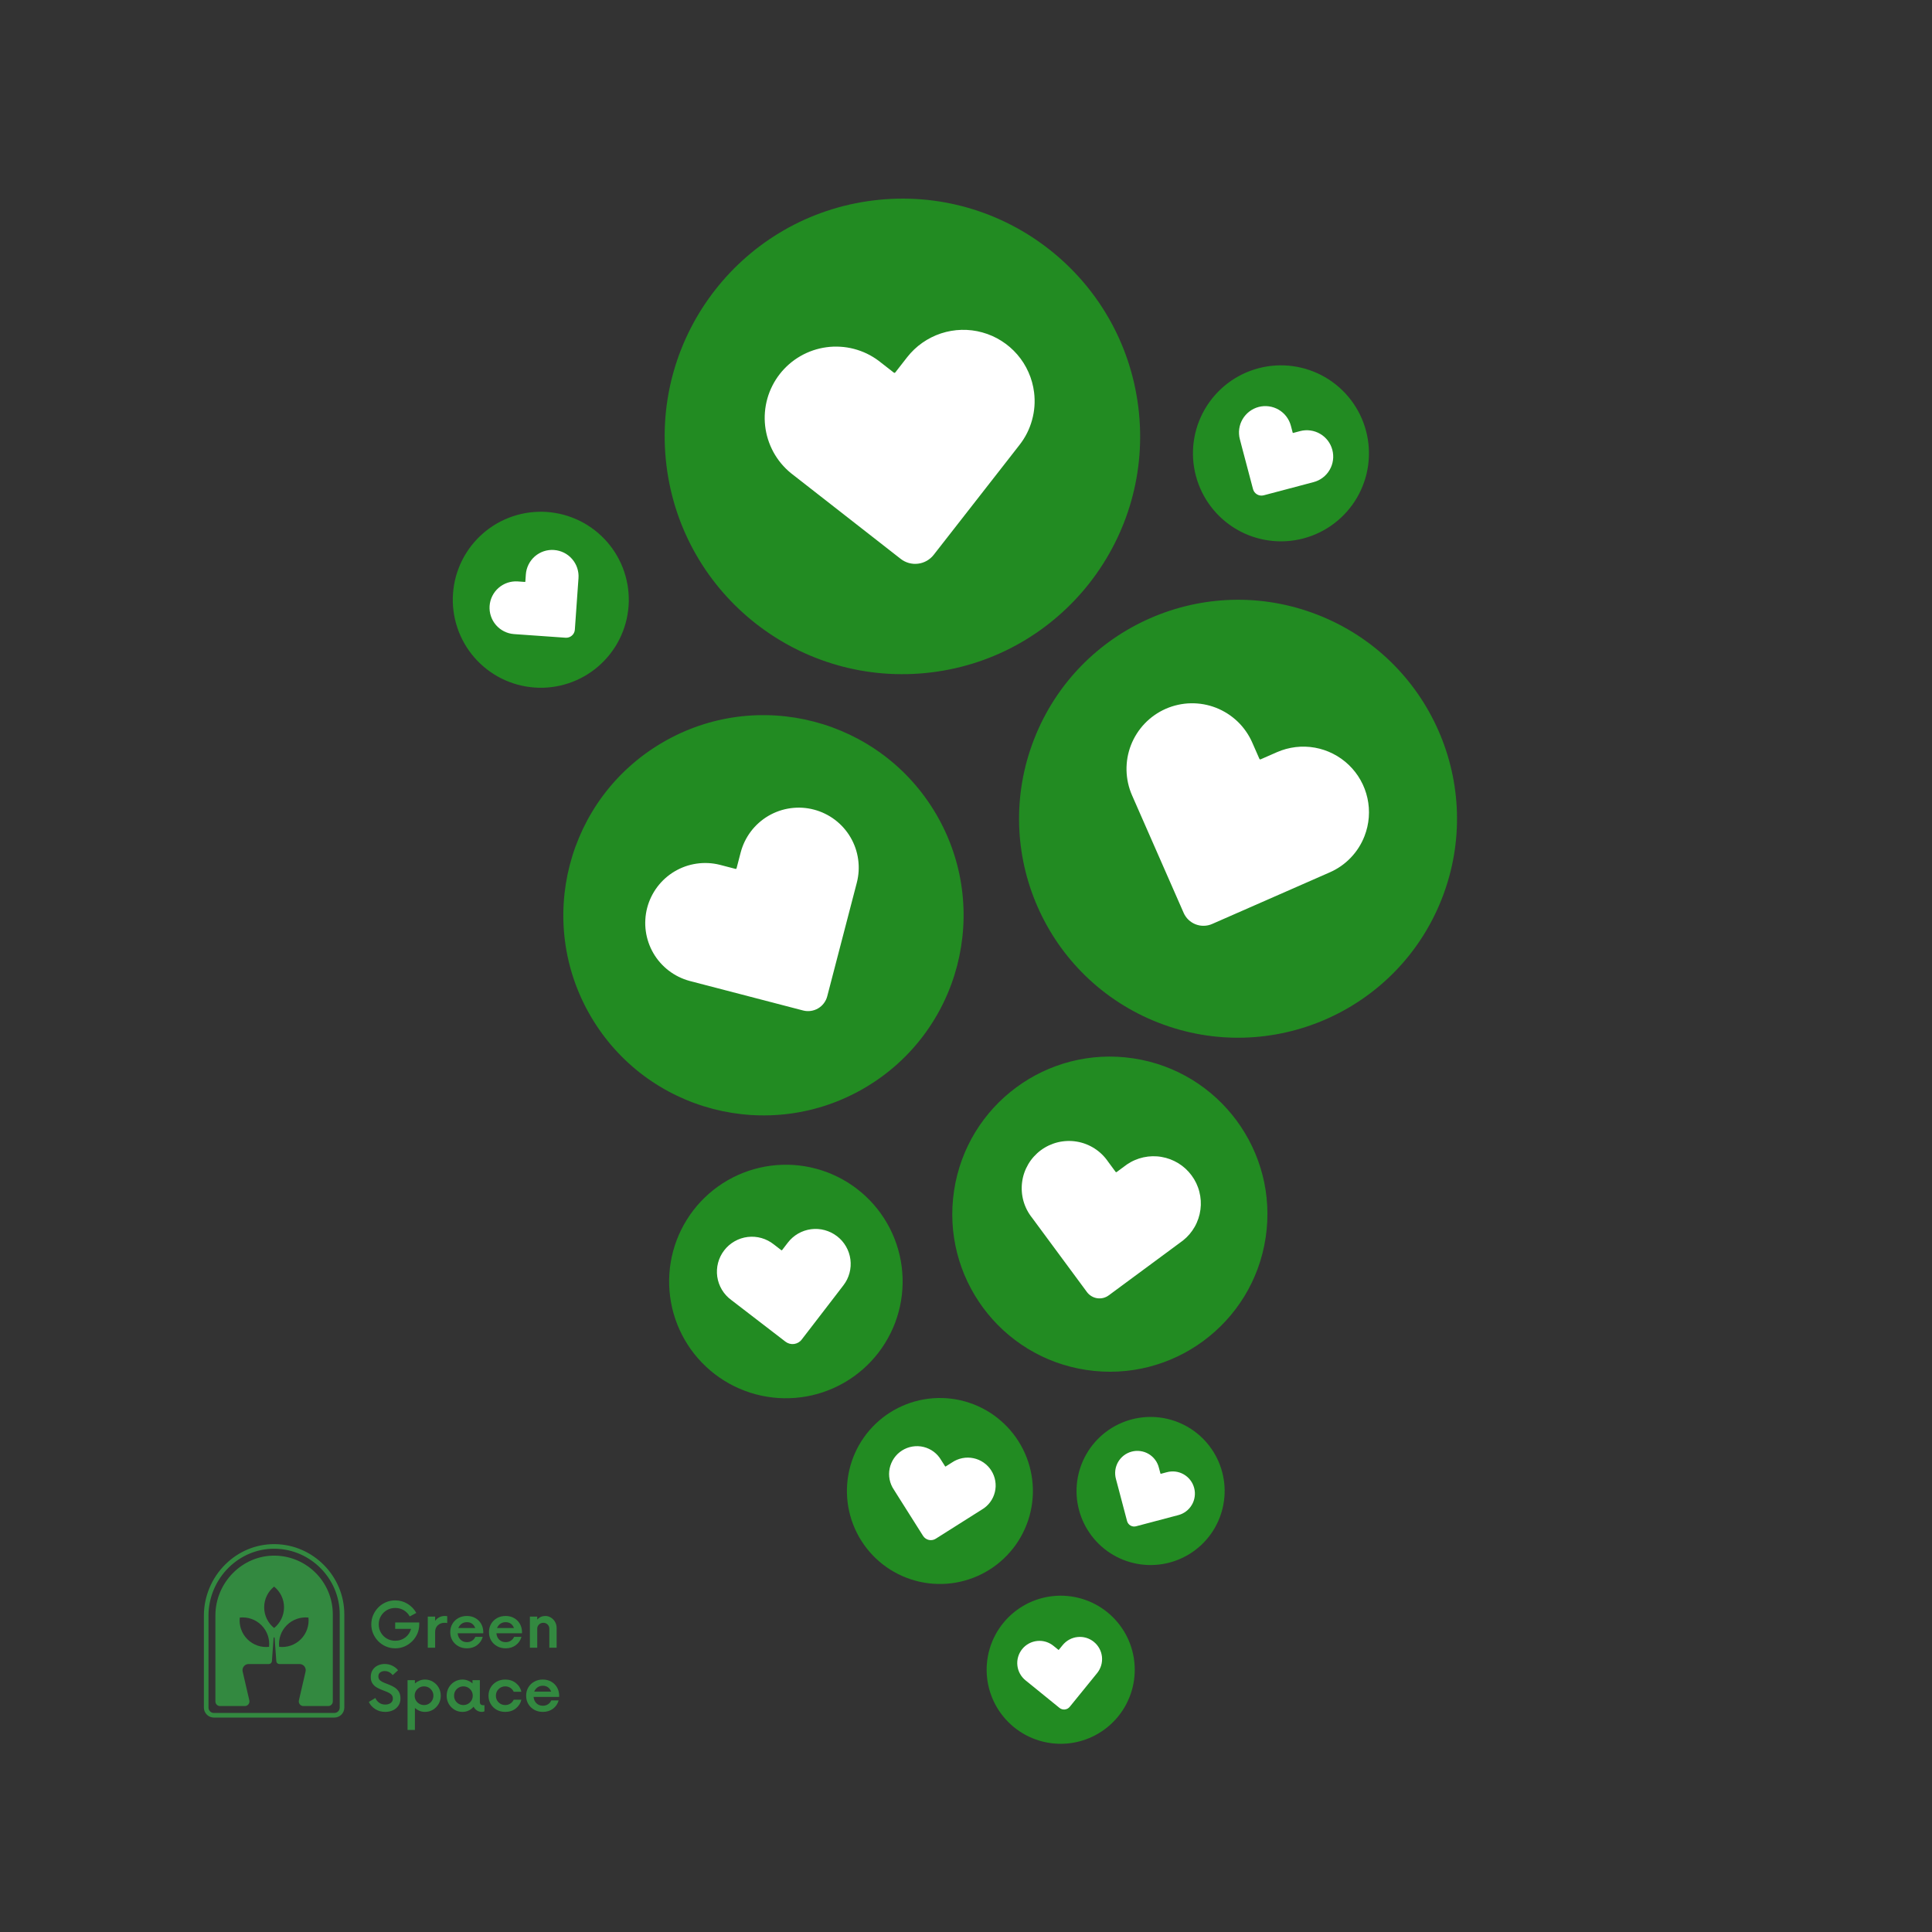 <svg xmlns="http://www.w3.org/2000/svg" xmlns:xlink="http://www.w3.org/1999/xlink" width="500" viewBox="0 0 375 375" height="500" preserveAspectRatio="xMidYMid meet"><rect x="0" y="0" width="375" height="375" fill="#333333" stroke="none"/><defs><clipPath id="d7b81a8ec2"><path d="M 39.574 299.715 L 66.797 299.715 L 66.797 333.473 L 39.574 333.473 Z M 39.574 299.715 " clip-rule="nonzero"></path></clipPath></defs><path fill="#228b22" d="M 279.891 174.359 C 271.363 196.223 246.727 207.035 224.859 198.508 C 202.992 189.98 192.184 165.344 200.715 143.48 C 209.246 121.613 233.879 110.801 255.746 119.328 C 277.609 127.855 288.418 152.492 279.891 174.359 Z M 169.52 38.902 C 144.227 42.016 126.25 65.047 129.359 90.344 C 132.465 115.645 155.5 133.617 180.793 130.508 C 206.086 127.398 224.062 104.363 220.953 79.062 C 217.844 53.766 194.812 35.789 169.52 38.902 Z M 128.527 144.156 C 110.027 155.012 103.832 178.812 114.691 197.312 C 125.551 215.812 149.348 222.008 167.848 211.152 C 186.348 200.293 192.543 176.496 181.688 157.992 C 170.828 139.492 147.027 133.297 128.527 144.156 Z M 219.969 205.426 C 203.27 202.914 187.688 214.418 185.18 231.121 C 182.668 247.824 194.172 263.398 210.879 265.91 C 227.582 268.422 243.156 256.914 245.664 240.211 C 248.176 223.512 236.664 207.934 219.969 205.426 Z M 149.59 226.266 C 148.855 226.363 148.125 226.496 147.402 226.664 C 146.68 226.832 145.965 227.035 145.262 227.273 C 144.559 227.512 143.871 227.785 143.195 228.09 C 142.52 228.395 141.859 228.734 141.215 229.105 C 140.574 229.477 139.949 229.879 139.348 230.309 C 138.742 230.742 138.16 231.203 137.605 231.691 C 137.047 232.18 136.512 232.695 136.004 233.238 C 135.496 233.777 135.016 234.344 134.566 234.934 C 134.113 235.52 133.691 236.129 133.301 236.762 C 132.906 237.391 132.547 238.039 132.219 238.703 C 131.891 239.371 131.594 240.051 131.332 240.742 C 131.07 241.438 130.844 242.145 130.652 242.859 C 130.457 243.578 130.301 244.301 130.18 245.035 C 130.059 245.766 129.973 246.504 129.926 247.242 C 129.875 247.984 129.863 248.727 129.887 249.469 C 129.91 250.211 129.973 250.949 130.07 251.684 C 130.164 252.418 130.297 253.148 130.465 253.871 C 130.633 254.594 130.836 255.309 131.074 256.012 C 131.312 256.715 131.586 257.402 131.891 258.078 C 132.199 258.758 132.535 259.414 132.906 260.059 C 133.277 260.703 133.68 261.324 134.109 261.93 C 134.543 262.531 135.004 263.113 135.492 263.672 C 135.98 264.23 136.496 264.762 137.039 265.27 C 137.578 265.777 138.145 266.258 138.734 266.711 C 139.32 267.16 139.93 267.582 140.562 267.977 C 141.191 268.367 141.84 268.73 142.504 269.059 C 143.172 269.387 143.852 269.68 144.543 269.941 C 145.238 270.203 145.945 270.434 146.66 270.625 C 147.379 270.816 148.102 270.973 148.836 271.094 C 149.566 271.215 150.305 271.301 151.043 271.352 C 151.785 271.398 152.527 271.414 153.27 271.387 C 154.008 271.363 154.75 271.305 155.484 271.207 C 156.219 271.113 156.949 270.98 157.672 270.812 C 158.395 270.645 159.109 270.441 159.812 270.203 C 160.516 269.965 161.203 269.691 161.879 269.387 C 162.555 269.078 163.215 268.742 163.859 268.371 C 164.504 268 165.125 267.598 165.73 267.168 C 166.332 266.734 166.914 266.273 167.473 265.785 C 168.031 265.297 168.562 264.781 169.07 264.238 C 169.578 263.699 170.059 263.133 170.512 262.543 C 170.965 261.957 171.387 261.348 171.777 260.715 C 172.168 260.086 172.531 259.438 172.859 258.773 C 173.188 258.109 173.484 257.43 173.746 256.734 C 174.008 256.039 174.234 255.332 174.426 254.617 C 174.617 253.898 174.777 253.176 174.898 252.441 C 175.02 251.711 175.105 250.973 175.152 250.234 C 175.203 249.492 175.215 248.75 175.191 248.012 C 175.168 247.27 175.105 246.527 175.012 245.793 C 174.914 245.059 174.781 244.328 174.613 243.605 C 174.445 242.883 174.242 242.168 174.004 241.465 C 173.766 240.762 173.492 240.07 173.188 239.395 C 172.883 238.719 172.543 238.059 172.172 237.414 C 171.801 236.773 171.398 236.148 170.969 235.547 C 170.535 234.941 170.074 234.359 169.586 233.801 C 169.098 233.242 168.582 232.711 168.039 232.203 C 167.496 231.695 166.934 231.215 166.344 230.762 C 165.754 230.309 165.145 229.887 164.516 229.496 C 163.883 229.102 163.238 228.742 162.57 228.414 C 161.906 228.086 161.223 227.789 160.531 227.527 C 159.836 227.266 159.129 227.039 158.41 226.848 C 157.695 226.656 156.969 226.496 156.238 226.375 C 155.504 226.254 154.77 226.172 154.027 226.121 C 153.285 226.074 152.547 226.062 151.805 226.086 C 151.062 226.109 150.32 226.168 149.586 226.266 Z M 186.406 271.793 C 185.828 271.66 185.246 271.559 184.66 271.488 C 184.074 271.414 183.484 271.371 182.895 271.355 C 182.305 271.34 181.715 271.355 181.125 271.398 C 180.535 271.441 179.949 271.512 179.367 271.613 C 178.785 271.711 178.207 271.84 177.637 272 C 177.066 272.156 176.508 272.34 175.953 272.555 C 175.402 272.766 174.863 273.004 174.336 273.27 C 173.809 273.535 173.293 273.824 172.793 274.141 C 172.293 274.457 171.809 274.797 171.344 275.16 C 170.879 275.523 170.43 275.906 170 276.316 C 169.574 276.723 169.164 277.148 168.777 277.598 C 168.391 278.043 168.027 278.508 167.688 278.992 C 167.348 279.477 167.031 279.973 166.738 280.488 C 166.445 281 166.18 281.527 165.941 282.07 C 165.699 282.609 165.488 283.16 165.301 283.723 C 165.117 284.281 164.957 284.852 164.828 285.426 C 164.699 286.004 164.598 286.586 164.523 287.172 C 164.449 287.758 164.406 288.348 164.391 288.938 C 164.375 289.531 164.391 290.121 164.434 290.711 C 164.477 291.301 164.547 291.887 164.648 292.469 C 164.75 293.051 164.879 293.625 165.035 294.195 C 165.191 294.766 165.375 295.328 165.59 295.879 C 165.801 296.43 166.039 296.969 166.305 297.5 C 166.57 298.027 166.859 298.543 167.176 299.039 C 167.492 299.539 167.832 300.023 168.195 300.488 C 168.559 300.957 168.945 301.402 169.352 301.832 C 169.758 302.262 170.184 302.668 170.633 303.055 C 171.078 303.441 171.543 303.805 172.027 304.145 C 172.512 304.488 173.008 304.805 173.523 305.094 C 174.039 305.387 174.562 305.652 175.105 305.895 C 175.645 306.133 176.195 306.348 176.758 306.531 C 177.316 306.719 177.887 306.875 178.465 307.008 C 179.039 307.137 179.621 307.238 180.207 307.312 C 180.793 307.383 181.383 307.43 181.973 307.441 C 182.566 307.457 183.156 307.445 183.746 307.402 C 184.336 307.359 184.922 307.285 185.504 307.188 C 186.086 307.086 186.66 306.957 187.23 306.801 C 187.801 306.645 188.363 306.457 188.914 306.246 C 189.465 306.035 190.008 305.797 190.535 305.531 C 191.062 305.266 191.578 304.973 192.078 304.66 C 192.574 304.344 193.059 304.004 193.527 303.641 C 193.992 303.277 194.438 302.891 194.867 302.484 C 195.297 302.078 195.703 301.652 196.09 301.203 C 196.477 300.758 196.84 300.293 197.184 299.809 C 197.523 299.324 197.84 298.828 198.133 298.312 C 198.422 297.797 198.688 297.273 198.93 296.73 C 199.168 296.191 199.383 295.641 199.57 295.078 C 199.754 294.52 199.914 293.949 200.043 293.371 C 200.172 292.797 200.273 292.215 200.348 291.629 C 200.422 291.039 200.465 290.453 200.48 289.859 C 200.496 289.27 200.48 288.68 200.438 288.09 C 200.395 287.5 200.324 286.914 200.223 286.332 C 200.121 285.75 199.992 285.172 199.836 284.602 C 199.68 284.031 199.492 283.473 199.281 282.918 C 199.07 282.367 198.832 281.828 198.566 281.297 C 198.301 280.77 198.008 280.258 197.691 279.758 C 197.379 279.258 197.039 278.773 196.676 278.309 C 196.312 277.84 195.926 277.395 195.52 276.965 C 195.109 276.535 194.684 276.129 194.234 275.742 C 193.789 275.355 193.324 274.992 192.84 274.652 C 192.355 274.309 191.859 273.992 191.344 273.703 C 190.828 273.41 190.301 273.145 189.762 272.902 C 189.223 272.664 188.672 272.449 188.109 272.266 C 187.547 272.078 186.977 271.922 186.402 271.793 Z M 257.227 73.23 C 256.742 72.949 256.246 72.691 255.738 72.461 C 255.23 72.227 254.711 72.02 254.18 71.84 C 253.652 71.656 253.117 71.5 252.57 71.371 C 252.027 71.242 251.477 71.141 250.922 71.066 C 250.367 70.992 249.812 70.941 249.254 70.922 C 248.695 70.902 248.137 70.91 247.578 70.945 C 247.02 70.977 246.465 71.039 245.91 71.129 C 245.359 71.219 244.812 71.336 244.27 71.477 C 243.73 71.621 243.199 71.789 242.672 71.984 C 242.148 72.18 241.637 72.398 241.133 72.645 C 240.629 72.891 240.141 73.16 239.664 73.453 C 239.188 73.746 238.727 74.062 238.281 74.402 C 237.836 74.742 237.41 75.102 237 75.484 C 236.59 75.863 236.199 76.266 235.832 76.684 C 235.461 77.102 235.109 77.539 234.785 77.992 C 234.457 78.445 234.152 78.914 233.871 79.398 C 233.59 79.883 233.332 80.379 233.098 80.887 C 232.867 81.395 232.66 81.914 232.477 82.441 C 232.297 82.973 232.141 83.508 232.012 84.055 C 231.883 84.598 231.781 85.148 231.703 85.703 C 231.629 86.254 231.582 86.812 231.562 87.371 C 231.543 87.93 231.547 88.488 231.582 89.047 C 231.617 89.605 231.68 90.16 231.77 90.715 C 231.859 91.266 231.973 91.812 232.117 92.352 C 232.258 92.895 232.43 93.426 232.625 93.953 C 232.82 94.477 233.039 94.988 233.285 95.492 C 233.531 95.996 233.801 96.484 234.094 96.961 C 234.387 97.438 234.703 97.898 235.043 98.34 C 235.383 98.785 235.742 99.215 236.121 99.625 C 236.504 100.035 236.902 100.422 237.324 100.793 C 237.742 101.164 238.18 101.512 238.633 101.84 C 239.086 102.168 239.555 102.473 240.039 102.754 C 240.52 103.035 241.016 103.293 241.527 103.527 C 242.035 103.758 242.555 103.965 243.082 104.148 C 243.613 104.328 244.148 104.484 244.691 104.613 C 245.238 104.742 245.785 104.844 246.34 104.918 C 246.895 104.996 247.453 105.043 248.012 105.062 C 248.57 105.082 249.129 105.074 249.688 105.043 C 250.246 105.008 250.801 104.945 251.352 104.855 C 251.906 104.766 252.453 104.652 252.992 104.508 C 253.535 104.363 254.066 104.195 254.59 104 C 255.113 103.805 255.629 103.586 256.133 103.34 C 256.633 103.094 257.125 102.824 257.598 102.531 C 258.074 102.238 258.535 101.922 258.98 101.582 C 259.426 101.242 259.855 100.883 260.262 100.5 C 260.672 100.121 261.062 99.719 261.434 99.301 C 261.805 98.883 262.152 98.445 262.48 97.992 C 262.809 97.539 263.113 97.07 263.395 96.586 C 263.676 96.102 263.934 95.605 264.164 95.098 C 264.398 94.59 264.605 94.07 264.785 93.543 C 264.969 93.012 265.125 92.477 265.254 91.93 C 265.383 91.387 265.484 90.836 265.559 90.285 C 265.633 89.73 265.68 89.172 265.699 88.613 C 265.723 88.055 265.715 87.496 265.68 86.938 C 265.645 86.379 265.582 85.824 265.496 85.27 C 265.406 84.719 265.289 84.172 265.145 83.633 C 265.004 83.09 264.836 82.559 264.641 82.035 C 264.445 81.512 264.223 80.996 263.977 80.492 C 263.734 79.992 263.465 79.5 263.168 79.027 C 262.875 78.551 262.559 78.09 262.219 77.645 C 261.883 77.199 261.523 76.77 261.141 76.363 C 260.762 75.953 260.359 75.562 259.941 75.191 C 259.523 74.82 259.086 74.473 258.633 74.145 C 258.18 73.816 257.711 73.512 257.227 73.23 Z M 230.559 276.977 C 229.742 276.504 228.887 276.113 227.996 275.805 C 227.102 275.5 226.188 275.281 225.254 275.156 C 224.316 275.031 223.379 274.996 222.438 275.055 C 221.496 275.113 220.566 275.262 219.656 275.504 C 218.742 275.746 217.863 276.074 217.016 276.488 C 216.168 276.902 215.367 277.395 214.617 277.969 C 213.867 278.539 213.18 279.18 212.555 279.887 C 211.93 280.594 211.379 281.355 210.906 282.172 C 210.43 282.988 210.039 283.84 209.734 284.734 C 209.426 285.625 209.211 286.539 209.082 287.477 C 208.957 288.41 208.922 289.352 208.98 290.293 C 209.039 291.234 209.191 292.16 209.43 293.074 C 209.672 293.984 210 294.867 210.414 295.715 C 210.828 296.562 211.324 297.359 211.895 298.113 C 212.465 298.863 213.105 299.551 213.812 300.176 C 214.52 300.801 215.281 301.352 216.098 301.824 C 216.914 302.301 217.77 302.691 218.66 302.996 C 219.555 303.301 220.469 303.52 221.402 303.645 C 222.34 303.773 223.277 303.805 224.219 303.746 C 225.16 303.688 226.09 303.539 227 303.297 C 227.914 303.055 228.793 302.727 229.641 302.312 C 230.488 301.898 231.289 301.406 232.039 300.832 C 232.789 300.262 233.477 299.621 234.102 298.914 C 234.727 298.207 235.277 297.445 235.75 296.629 C 236.227 295.812 236.617 294.961 236.922 294.066 C 237.23 293.176 237.445 292.262 237.57 291.324 C 237.699 290.391 237.734 289.453 237.676 288.508 C 237.617 287.566 237.465 286.641 237.223 285.727 C 236.984 284.816 236.656 283.934 236.242 283.086 C 235.828 282.238 235.332 281.441 234.762 280.691 C 234.188 279.938 233.551 279.25 232.844 278.625 C 232.137 278.004 231.375 277.453 230.559 276.977 Z M 204.398 309.797 C 203.457 309.895 202.539 310.082 201.637 310.363 C 200.734 310.641 199.867 311.004 199.039 311.453 C 198.211 311.902 197.43 312.43 196.703 313.031 C 195.977 313.633 195.316 314.301 194.723 315.035 C 194.129 315.766 193.609 316.551 193.168 317.387 C 192.727 318.219 192.375 319.09 192.105 319.992 C 191.836 320.898 191.656 321.82 191.57 322.762 C 191.48 323.699 191.484 324.641 191.582 325.578 C 191.68 326.516 191.867 327.438 192.148 328.34 C 192.426 329.242 192.789 330.105 193.238 330.938 C 193.688 331.766 194.215 332.543 194.816 333.27 C 195.418 333.996 196.086 334.66 196.82 335.254 C 197.551 335.848 198.336 336.367 199.168 336.809 C 200.004 337.246 200.875 337.602 201.777 337.871 C 202.684 338.141 203.605 338.32 204.543 338.406 C 205.484 338.496 206.422 338.488 207.363 338.395 C 208.301 338.297 209.223 338.109 210.121 337.828 C 211.023 337.551 211.891 337.188 212.719 336.738 C 213.551 336.289 214.328 335.762 215.055 335.16 C 215.781 334.559 216.441 333.891 217.039 333.156 C 217.633 332.426 218.152 331.641 218.59 330.809 C 219.031 329.973 219.387 329.102 219.656 328.199 C 219.926 327.293 220.105 326.371 220.191 325.43 C 220.281 324.492 220.273 323.551 220.176 322.613 C 220.082 321.676 219.891 320.754 219.613 319.852 C 219.336 318.953 218.973 318.086 218.523 317.254 C 218.074 316.426 217.547 315.648 216.945 314.922 C 216.344 314.195 215.676 313.531 214.941 312.938 C 214.211 312.344 213.426 311.824 212.59 311.383 C 211.758 310.945 210.887 310.59 209.98 310.32 C 209.078 310.051 208.156 309.871 207.215 309.785 C 206.277 309.695 205.336 309.699 204.398 309.797 Z M 93.77 103.516 C 93.344 103.883 92.941 104.27 92.559 104.676 C 92.172 105.082 91.809 105.504 91.465 105.945 C 91.125 106.391 90.805 106.848 90.508 107.32 C 90.207 107.793 89.934 108.281 89.684 108.781 C 89.434 109.281 89.211 109.793 89.012 110.316 C 88.809 110.84 88.637 111.371 88.488 111.91 C 88.344 112.449 88.223 112.996 88.129 113.547 C 88.035 114.098 87.969 114.652 87.93 115.211 C 87.887 115.77 87.875 116.328 87.891 116.887 C 87.906 117.445 87.949 118.004 88.02 118.559 C 88.09 119.113 88.188 119.664 88.312 120.211 C 88.438 120.754 88.59 121.293 88.766 121.824 C 88.941 122.355 89.145 122.875 89.375 123.387 C 89.602 123.895 89.855 124.395 90.133 124.879 C 90.41 125.367 90.711 125.836 91.035 126.293 C 91.355 126.75 91.703 127.188 92.07 127.609 C 92.438 128.035 92.824 128.438 93.23 128.82 C 93.637 129.207 94.059 129.57 94.504 129.914 C 94.945 130.254 95.402 130.574 95.875 130.871 C 96.348 131.172 96.836 131.445 97.336 131.695 C 97.836 131.945 98.348 132.168 98.871 132.367 C 99.395 132.57 99.926 132.742 100.465 132.891 C 101.004 133.035 101.551 133.156 102.102 133.25 C 102.652 133.344 103.207 133.41 103.766 133.449 C 104.324 133.492 104.883 133.504 105.441 133.488 C 106 133.473 106.559 133.43 107.113 133.359 C 107.668 133.289 108.219 133.191 108.766 133.066 C 109.309 132.941 109.848 132.789 110.379 132.613 C 110.91 132.438 111.43 132.234 111.941 132.004 C 112.449 131.777 112.949 131.523 113.434 131.246 C 113.922 130.969 114.391 130.668 114.848 130.344 C 115.305 130.023 115.742 129.676 116.168 129.309 C 116.59 128.941 116.992 128.555 117.375 128.148 C 117.762 127.742 118.125 127.32 118.469 126.875 C 118.809 126.434 119.129 125.977 119.43 125.504 C 119.727 125.031 120 124.543 120.25 124.043 C 120.5 123.543 120.723 123.031 120.922 122.508 C 121.125 121.984 121.297 121.453 121.445 120.914 C 121.59 120.375 121.711 119.828 121.805 119.277 C 121.898 118.727 121.965 118.172 122.008 117.613 C 122.047 117.055 122.059 116.496 122.043 115.938 C 122.027 115.379 121.984 114.82 121.914 114.266 C 121.844 113.711 121.746 113.16 121.621 112.613 C 121.496 112.07 121.344 111.531 121.168 111 C 120.992 110.469 120.789 109.949 120.559 109.438 C 120.332 108.93 120.078 108.43 119.801 107.945 C 119.523 107.457 119.223 106.988 118.898 106.531 C 118.578 106.074 118.23 105.637 117.863 105.211 C 117.496 104.789 117.109 104.387 116.703 104.004 C 116.297 103.617 115.875 103.254 115.43 102.91 C 114.988 102.57 114.531 102.25 114.059 101.949 C 113.586 101.652 113.098 101.379 112.598 101.129 C 112.098 100.879 111.586 100.656 111.062 100.457 C 110.539 100.254 110.008 100.082 109.469 99.934 C 108.93 99.789 108.383 99.668 107.832 99.574 C 107.281 99.48 106.727 99.414 106.168 99.371 C 105.609 99.332 105.051 99.32 104.492 99.336 C 103.934 99.352 103.375 99.395 102.82 99.465 C 102.266 99.535 101.715 99.633 101.168 99.758 C 100.625 99.883 100.086 100.035 99.555 100.211 C 99.023 100.387 98.504 100.59 97.992 100.82 C 97.484 101.047 96.984 101.301 96.5 101.578 C 96.012 101.855 95.543 102.156 95.086 102.48 C 94.629 102.801 94.191 103.148 93.77 103.516 Z M 93.77 103.516 " fill-opacity="1" fill-rule="nonzero"></path><path fill="#ffffff" d="M 264.848 162.293 C 264.234 163.867 263.344 165.266 262.176 166.484 C 261.004 167.703 259.645 168.652 258.098 169.328 L 254.762 170.793 L 235.281 179.34 C 235.027 179.453 234.766 179.539 234.496 179.598 C 234.227 179.656 233.953 179.688 233.68 179.695 C 233.402 179.699 233.129 179.68 232.855 179.633 C 232.586 179.582 232.32 179.508 232.062 179.41 C 231.805 179.309 231.562 179.184 231.328 179.035 C 231.094 178.887 230.879 178.719 230.68 178.527 C 230.48 178.336 230.301 178.125 230.145 177.898 C 229.984 177.672 229.852 177.434 229.742 177.18 L 221.191 157.699 L 219.727 154.367 C 219.391 153.602 219.133 152.809 218.953 151.992 C 218.773 151.176 218.676 150.348 218.656 149.512 C 218.641 148.676 218.703 147.844 218.848 147.02 C 218.996 146.199 219.219 145.395 219.523 144.617 C 219.828 143.836 220.207 143.094 220.656 142.391 C 221.105 141.684 221.621 141.031 222.199 140.426 C 222.777 139.824 223.41 139.281 224.098 138.801 C 224.781 138.324 225.508 137.914 226.273 137.578 C 227.039 137.242 227.832 136.984 228.648 136.805 C 229.465 136.625 230.293 136.523 231.129 136.508 C 231.965 136.492 232.793 136.555 233.617 136.699 C 234.441 136.848 235.242 137.07 236.023 137.375 C 236.801 137.68 237.543 138.059 238.25 138.508 C 238.953 138.957 239.609 139.473 240.215 140.051 C 240.816 140.629 241.359 141.262 241.836 141.949 C 242.316 142.633 242.723 143.359 243.059 144.125 L 244.441 147.27 C 244.496 147.395 244.586 147.43 244.715 147.375 L 247.855 145.996 C 249.012 145.492 250.215 145.164 251.465 145.012 C 252.715 144.863 253.961 144.898 255.203 145.117 C 256.441 145.34 257.625 145.734 258.746 146.305 C 259.871 146.875 260.887 147.598 261.797 148.469 C 262.703 149.34 263.469 150.324 264.086 151.426 C 264.703 152.523 265.145 153.688 265.418 154.918 C 265.688 156.148 265.777 157.391 265.68 158.645 C 265.582 159.902 265.305 161.117 264.848 162.293 Z M 200.715 76.156 C 200.547 74.801 200.184 73.496 199.629 72.246 C 199.074 70.996 198.352 69.852 197.457 68.816 C 196.562 67.781 195.539 66.898 194.383 66.168 C 193.227 65.434 191.992 64.887 190.672 64.523 C 189.355 64.156 188.012 63.992 186.645 64.023 C 185.277 64.059 183.945 64.289 182.645 64.715 C 181.348 65.145 180.141 65.754 179.02 66.539 C 177.902 67.324 176.922 68.258 176.078 69.336 L 173.789 72.273 C 173.695 72.391 173.59 72.402 173.473 72.312 L 170.535 70.02 C 169.816 69.484 169.055 69.023 168.246 68.633 C 167.438 68.246 166.602 67.941 165.734 67.715 C 164.867 67.492 163.988 67.352 163.094 67.301 C 162.199 67.246 161.309 67.277 160.422 67.398 C 159.531 67.516 158.664 67.723 157.816 68.008 C 156.969 68.297 156.156 68.664 155.379 69.109 C 154.602 69.555 153.875 70.07 153.199 70.656 C 152.523 71.246 151.906 71.891 151.355 72.598 C 150.805 73.305 150.328 74.055 149.922 74.855 C 149.516 75.652 149.191 76.484 148.949 77.344 C 148.707 78.207 148.547 79.086 148.473 79.977 C 148.398 80.871 148.414 81.762 148.512 82.652 C 148.613 83.543 148.797 84.414 149.066 85.27 C 149.336 86.121 149.684 86.941 150.109 87.73 C 150.539 88.516 151.039 89.254 151.609 89.945 C 152.184 90.633 152.816 91.262 153.508 91.828 L 156.625 94.262 L 174.824 108.477 C 175.062 108.664 175.312 108.824 175.582 108.957 C 175.848 109.094 176.129 109.199 176.418 109.281 C 176.707 109.359 177 109.41 177.297 109.434 C 177.598 109.453 177.895 109.449 178.195 109.41 C 178.492 109.375 178.781 109.309 179.066 109.215 C 179.352 109.121 179.625 109 179.887 108.852 C 180.145 108.703 180.391 108.531 180.617 108.336 C 180.844 108.141 181.051 107.926 181.234 107.688 L 195.453 89.48 L 197.883 86.363 C 199.016 84.918 199.828 83.312 200.316 81.543 C 200.809 79.773 200.941 77.977 200.715 76.156 Z M 157.969 157.141 C 157.227 156.945 156.477 156.828 155.711 156.781 C 154.949 156.738 154.188 156.77 153.43 156.875 C 152.672 156.98 151.934 157.156 151.211 157.406 C 150.488 157.66 149.797 157.977 149.137 158.363 C 148.48 158.75 147.863 159.199 147.293 159.707 C 146.723 160.215 146.203 160.773 145.742 161.383 C 145.281 161.996 144.887 162.645 144.551 163.332 C 144.219 164.02 143.957 164.734 143.762 165.473 L 142.973 168.508 C 142.941 168.633 142.863 168.676 142.742 168.645 L 139.703 167.855 C 138.969 167.672 138.219 167.559 137.461 167.523 C 136.703 167.484 135.945 167.52 135.195 167.633 C 134.445 167.742 133.711 167.922 132.992 168.176 C 132.277 168.43 131.594 168.754 130.938 169.141 C 130.285 169.527 129.676 169.977 129.109 170.484 C 128.547 170.988 128.035 171.547 127.578 172.152 C 127.121 172.762 126.727 173.406 126.398 174.09 C 126.066 174.777 125.805 175.484 125.613 176.219 C 125.422 176.957 125.305 177.703 125.262 178.461 C 125.215 179.219 125.242 179.977 125.348 180.727 C 125.449 181.48 125.625 182.215 125.871 182.934 C 126.117 183.652 126.43 184.34 126.812 185 C 127.191 185.656 127.633 186.27 128.137 186.84 C 128.637 187.41 129.191 187.926 129.793 188.391 C 130.395 188.852 131.035 189.254 131.719 189.59 C 132.398 189.926 133.105 190.195 133.84 190.395 L 137.059 191.234 L 155.879 196.133 C 156.371 196.262 156.871 196.289 157.375 196.219 C 157.879 196.148 158.352 195.984 158.793 195.727 C 159.23 195.469 159.605 195.137 159.91 194.73 C 160.219 194.324 160.438 193.875 160.566 193.379 L 165.465 174.562 L 166.305 171.34 C 166.496 170.602 166.613 169.852 166.66 169.086 C 166.703 168.324 166.672 167.562 166.566 166.805 C 166.461 166.047 166.285 165.309 166.035 164.586 C 165.781 163.863 165.465 163.172 165.078 162.516 C 164.691 161.855 164.242 161.238 163.734 160.668 C 163.227 160.098 162.668 159.582 162.059 159.121 C 161.449 158.66 160.797 158.262 160.109 157.93 C 159.422 157.594 158.707 157.332 157.969 157.141 Z M 218.734 226.023 L 216.746 227.488 C 216.668 227.547 216.598 227.535 216.539 227.457 L 215.074 225.473 C 214.727 224.961 214.332 224.492 213.887 224.059 C 213.445 223.629 212.965 223.246 212.445 222.914 C 211.926 222.582 211.379 222.301 210.801 222.078 C 210.227 221.855 209.633 221.691 209.027 221.59 C 208.418 221.484 207.805 221.445 207.188 221.465 C 206.57 221.484 205.961 221.566 205.359 221.707 C 204.762 221.852 204.18 222.055 203.621 222.312 C 203.062 222.574 202.531 222.887 202.035 223.254 C 201.539 223.621 201.086 224.035 200.672 224.492 C 200.258 224.949 199.895 225.445 199.582 225.977 C 199.27 226.512 199.012 227.066 198.809 227.652 C 198.609 228.234 198.469 228.832 198.391 229.445 C 198.309 230.059 198.293 230.672 198.336 231.289 C 198.379 231.902 198.484 232.508 198.648 233.102 C 198.816 233.699 199.039 234.27 199.32 234.82 C 199.602 235.367 199.938 235.883 200.324 236.367 L 201.879 238.473 L 210.977 250.789 C 211.215 251.113 211.508 251.375 211.852 251.582 C 212.191 251.789 212.562 251.922 212.961 251.984 C 213.355 252.043 213.75 252.023 214.141 251.93 C 214.527 251.832 214.887 251.664 215.207 251.426 L 227.523 242.328 L 229.629 240.77 C 230.09 240.402 230.512 239.996 230.891 239.551 C 231.273 239.102 231.609 238.621 231.898 238.109 C 232.188 237.598 232.422 237.062 232.609 236.504 C 232.797 235.945 232.926 235.375 233.004 234.793 C 233.082 234.211 233.102 233.625 233.066 233.039 C 233.027 232.453 232.938 231.875 232.789 231.305 C 232.645 230.734 232.441 230.184 232.191 229.652 C 231.938 229.121 231.637 228.621 231.285 228.148 C 230.938 227.676 230.547 227.238 230.113 226.84 C 229.68 226.445 229.211 226.09 228.711 225.781 C 228.211 225.477 227.684 225.219 227.133 225.012 C 226.582 224.805 226.02 224.652 225.438 224.555 C 224.859 224.453 224.273 224.414 223.688 224.426 C 223.098 224.441 222.52 224.512 221.945 224.637 C 221.371 224.762 220.812 224.941 220.273 225.176 C 219.73 225.406 219.219 225.691 218.734 226.02 Z M 162.449 239.938 C 162.094 239.668 161.719 239.434 161.316 239.234 C 160.918 239.039 160.5 238.883 160.07 238.766 C 159.641 238.648 159.203 238.578 158.758 238.547 C 158.312 238.52 157.867 238.531 157.426 238.59 C 156.984 238.648 156.551 238.75 156.129 238.891 C 155.707 239.035 155.301 239.219 154.914 239.441 C 154.527 239.664 154.168 239.922 153.832 240.215 C 153.496 240.512 153.191 240.832 152.922 241.188 L 151.805 242.641 C 151.762 242.691 151.711 242.699 151.652 242.66 L 150.203 241.543 C 149.848 241.262 149.473 241.016 149.07 240.809 C 148.668 240.598 148.25 240.434 147.816 240.309 C 147.379 240.184 146.938 240.102 146.484 240.066 C 146.035 240.031 145.586 240.039 145.137 240.094 C 144.688 240.148 144.246 240.246 143.816 240.387 C 143.387 240.531 142.977 240.711 142.582 240.938 C 142.191 241.16 141.824 241.422 141.48 241.719 C 141.141 242.016 140.832 242.344 140.559 242.703 C 140.281 243.062 140.043 243.445 139.844 243.852 C 139.645 244.258 139.488 244.68 139.375 245.117 C 139.258 245.555 139.188 246 139.164 246.449 C 139.137 246.902 139.156 247.352 139.219 247.801 C 139.285 248.246 139.391 248.684 139.543 249.113 C 139.695 249.539 139.887 249.945 140.117 250.332 C 140.352 250.723 140.621 251.082 140.926 251.418 C 141.23 251.75 141.566 252.051 141.93 252.32 L 143.469 253.504 L 152.465 260.422 C 152.703 260.602 152.965 260.73 153.25 260.809 C 153.539 260.887 153.828 260.906 154.125 260.867 C 154.418 260.828 154.695 260.734 154.953 260.586 C 155.211 260.438 155.43 260.246 155.609 260.008 L 162.531 251.012 L 163.711 249.473 C 163.984 249.117 164.219 248.742 164.418 248.344 C 164.613 247.941 164.77 247.527 164.887 247.094 C 165.004 246.664 165.074 246.227 165.105 245.781 C 165.133 245.336 165.121 244.895 165.062 244.449 C 165.004 244.008 164.902 243.574 164.762 243.152 C 164.617 242.73 164.434 242.324 164.211 241.938 C 163.988 241.555 163.73 241.191 163.438 240.855 C 163.141 240.52 162.816 240.219 162.465 239.945 Z M 184.793 283.859 L 183.562 284.637 C 183.512 284.672 183.473 284.664 183.441 284.609 L 182.66 283.379 C 182.477 283.066 182.266 282.773 182.023 282.504 C 181.781 282.23 181.512 281.988 181.223 281.77 C 180.93 281.555 180.621 281.367 180.293 281.215 C 179.961 281.059 179.621 280.938 179.27 280.852 C 178.914 280.766 178.559 280.715 178.195 280.703 C 177.832 280.688 177.469 280.711 177.113 280.77 C 176.754 280.828 176.402 280.922 176.062 281.051 C 175.723 281.18 175.402 281.344 175.094 281.535 C 174.785 281.73 174.504 281.953 174.238 282.203 C 173.977 282.457 173.742 282.73 173.535 283.031 C 173.328 283.328 173.152 283.645 173.012 283.977 C 172.867 284.312 172.758 284.656 172.684 285.012 C 172.609 285.367 172.574 285.727 172.57 286.09 C 172.57 286.453 172.605 286.816 172.676 287.172 C 172.746 287.527 172.852 287.875 172.992 288.207 C 173.133 288.543 173.305 288.859 173.512 289.16 L 174.336 290.469 L 179.164 298.109 C 179.289 298.309 179.449 298.477 179.645 298.613 C 179.836 298.75 180.051 298.844 180.281 298.898 C 180.512 298.949 180.746 298.957 180.977 298.914 C 181.211 298.875 181.43 298.793 181.629 298.664 L 189.27 293.836 L 190.574 293.012 C 190.891 292.828 191.18 292.613 191.453 292.371 C 191.723 292.129 191.969 291.863 192.184 291.57 C 192.402 291.281 192.586 290.969 192.742 290.641 C 192.895 290.312 193.016 289.973 193.102 289.617 C 193.188 289.266 193.238 288.906 193.254 288.543 C 193.266 288.18 193.242 287.82 193.184 287.461 C 193.125 287.102 193.031 286.754 192.902 286.414 C 192.773 286.074 192.613 285.75 192.418 285.445 C 192.227 285.137 192.004 284.852 191.75 284.59 C 191.5 284.328 191.223 284.094 190.926 283.887 C 190.625 283.68 190.312 283.504 189.977 283.359 C 189.645 283.219 189.297 283.109 188.941 283.035 C 188.586 282.961 188.227 282.922 187.863 282.922 C 187.5 282.922 187.141 282.953 186.785 283.027 C 186.426 283.098 186.082 283.203 185.746 283.344 C 185.41 283.484 185.094 283.656 184.793 283.859 Z M 241.023 86.664 L 243.211 94.938 C 243.27 95.152 243.363 95.352 243.5 95.527 C 243.637 95.707 243.801 95.852 243.996 95.965 C 244.188 96.078 244.395 96.148 244.617 96.18 C 244.84 96.211 245.059 96.195 245.277 96.141 L 253.551 93.953 L 254.965 93.578 C 255.289 93.492 255.602 93.375 255.906 93.23 C 256.207 93.082 256.492 92.906 256.758 92.703 C 257.027 92.496 257.273 92.27 257.496 92.02 C 257.719 91.766 257.914 91.496 258.082 91.203 C 258.25 90.914 258.391 90.609 258.5 90.289 C 258.609 89.973 258.684 89.648 258.73 89.312 C 258.777 88.98 258.789 88.648 258.766 88.312 C 258.746 87.977 258.691 87.645 258.605 87.32 C 258.52 86.996 258.402 86.68 258.258 86.379 C 258.109 86.078 257.934 85.793 257.73 85.523 C 257.523 85.258 257.297 85.012 257.047 84.789 C 256.793 84.566 256.523 84.371 256.23 84.203 C 255.941 84.031 255.637 83.895 255.316 83.785 C 255 83.676 254.676 83.598 254.34 83.555 C 254.008 83.508 253.672 83.496 253.34 83.516 C 253.004 83.539 252.672 83.59 252.348 83.676 L 251.012 84.031 C 250.961 84.043 250.926 84.023 250.91 83.973 L 250.559 82.637 C 250.473 82.312 250.355 81.996 250.207 81.695 C 250.059 81.395 249.883 81.109 249.68 80.84 C 249.477 80.574 249.25 80.328 248.996 80.105 C 248.746 79.883 248.473 79.688 248.184 79.52 C 247.891 79.348 247.59 79.211 247.27 79.102 C 246.953 78.992 246.625 78.914 246.293 78.871 C 245.961 78.824 245.625 78.812 245.289 78.832 C 244.953 78.855 244.625 78.906 244.297 78.992 C 243.973 79.078 243.66 79.195 243.355 79.344 C 243.055 79.492 242.77 79.668 242.504 79.871 C 242.234 80.074 241.992 80.305 241.77 80.555 C 241.547 80.809 241.348 81.078 241.18 81.371 C 241.012 81.66 240.871 81.965 240.762 82.281 C 240.652 82.602 240.578 82.926 240.531 83.258 C 240.484 83.594 240.473 83.926 240.496 84.262 C 240.516 84.598 240.57 84.93 240.656 85.254 Z M 226.453 285.762 L 225.332 286.062 C 225.285 286.074 225.258 286.059 225.242 286.012 L 224.941 284.891 C 224.875 284.613 224.777 284.344 224.656 284.086 C 224.535 283.828 224.391 283.582 224.219 283.355 C 224.047 283.125 223.855 282.914 223.645 282.723 C 223.434 282.531 223.203 282.363 222.957 282.215 C 222.711 282.07 222.453 281.949 222.184 281.855 C 221.914 281.762 221.637 281.695 221.352 281.656 C 221.07 281.613 220.785 281.605 220.5 281.621 C 220.215 281.637 219.934 281.684 219.656 281.758 C 219.383 281.828 219.113 281.93 218.859 282.055 C 218.602 282.18 218.359 282.332 218.133 282.504 C 217.906 282.68 217.699 282.875 217.512 283.09 C 217.324 283.305 217.156 283.539 217.016 283.785 C 216.875 284.035 216.758 284.293 216.668 284.566 C 216.578 284.836 216.516 285.117 216.48 285.398 C 216.445 285.684 216.441 285.969 216.461 286.254 C 216.484 286.539 216.535 286.816 216.609 287.094 L 216.926 288.281 L 218.762 295.238 C 218.812 295.422 218.895 295.586 219.008 295.738 C 219.121 295.887 219.262 296.008 219.422 296.105 C 219.586 296.199 219.762 296.258 219.949 296.285 C 220.137 296.309 220.32 296.297 220.504 296.25 L 227.461 294.41 L 228.652 294.098 C 228.93 294.027 229.195 293.934 229.457 293.812 C 229.715 293.688 229.957 293.543 230.188 293.371 C 230.418 293.203 230.629 293.012 230.82 292.797 C 231.012 292.586 231.18 292.355 231.324 292.109 C 231.473 291.863 231.594 291.605 231.688 291.336 C 231.781 291.066 231.848 290.789 231.887 290.508 C 231.926 290.223 231.938 289.941 231.922 289.652 C 231.902 289.367 231.859 289.086 231.785 288.812 C 231.711 288.535 231.613 288.27 231.488 288.012 C 231.359 287.754 231.211 287.512 231.035 287.285 C 230.863 287.059 230.668 286.852 230.453 286.664 C 230.234 286.477 230.004 286.312 229.754 286.168 C 229.508 286.027 229.246 285.91 228.977 285.82 C 228.703 285.73 228.426 285.668 228.141 285.633 C 227.859 285.602 227.574 285.594 227.289 285.617 C 227.004 285.637 226.723 285.688 226.449 285.766 Z M 212.32 318.684 C 212.102 318.508 211.867 318.352 211.617 318.219 C 211.367 318.086 211.105 317.98 210.836 317.898 C 210.562 317.82 210.289 317.766 210.004 317.738 C 209.723 317.715 209.441 317.715 209.16 317.746 C 208.879 317.773 208.605 317.828 208.332 317.914 C 208.062 317.996 207.805 318.105 207.555 318.242 C 207.305 318.375 207.074 318.531 206.855 318.715 C 206.637 318.895 206.438 319.094 206.262 319.312 L 205.527 320.215 C 205.5 320.254 205.465 320.258 205.43 320.227 L 204.527 319.496 C 204.309 319.312 204.074 319.152 203.82 319.016 C 203.57 318.879 203.309 318.766 203.035 318.68 C 202.762 318.598 202.484 318.539 202.199 318.508 C 201.914 318.48 201.629 318.48 201.348 318.508 C 201.062 318.535 200.781 318.59 200.508 318.672 C 200.234 318.754 199.973 318.863 199.719 319 C 199.469 319.133 199.23 319.293 199.012 319.473 C 198.789 319.656 198.59 319.859 198.41 320.082 C 198.23 320.301 198.074 320.539 197.941 320.793 C 197.809 321.047 197.699 321.309 197.621 321.586 C 197.539 321.859 197.488 322.137 197.461 322.422 C 197.438 322.707 197.441 322.992 197.473 323.277 C 197.504 323.562 197.566 323.84 197.652 324.113 C 197.738 324.383 197.852 324.645 197.992 324.895 C 198.133 325.145 198.293 325.379 198.48 325.594 C 198.664 325.812 198.871 326.012 199.094 326.188 L 200.051 326.961 L 205.637 331.496 C 205.781 331.617 205.945 331.703 206.129 331.758 C 206.309 331.812 206.492 331.828 206.68 331.809 C 206.867 331.789 207.043 331.734 207.211 331.645 C 207.375 331.555 207.52 331.438 207.637 331.289 L 212.176 325.703 L 212.949 324.75 C 213.129 324.527 213.285 324.293 213.414 324.043 C 213.547 323.793 213.652 323.531 213.734 323.262 C 213.816 322.988 213.867 322.715 213.895 322.434 C 213.922 322.148 213.918 321.867 213.891 321.586 C 213.859 321.305 213.805 321.031 213.723 320.758 C 213.637 320.488 213.527 320.23 213.395 319.98 C 213.258 319.73 213.102 319.5 212.922 319.281 C 212.738 319.062 212.539 318.863 212.32 318.688 Z M 107.535 106.75 C 107.199 106.727 106.863 106.734 106.531 106.777 C 106.199 106.82 105.871 106.895 105.551 107 C 105.234 107.105 104.93 107.242 104.637 107.41 C 104.344 107.574 104.07 107.77 103.816 107.988 C 103.562 108.211 103.332 108.453 103.129 108.719 C 102.922 108.984 102.742 109.27 102.594 109.57 C 102.441 109.871 102.324 110.184 102.234 110.508 C 102.145 110.832 102.09 111.16 102.066 111.496 L 101.969 112.875 C 101.965 112.93 101.938 112.953 101.883 112.953 L 100.504 112.855 C 100.168 112.832 99.836 112.84 99.5 112.883 C 99.168 112.926 98.84 113 98.52 113.105 C 98.203 113.211 97.895 113.348 97.605 113.516 C 97.312 113.684 97.039 113.875 96.785 114.098 C 96.531 114.316 96.301 114.559 96.094 114.824 C 95.887 115.094 95.711 115.375 95.559 115.676 C 95.41 115.977 95.289 116.289 95.199 116.613 C 95.113 116.941 95.055 117.27 95.031 117.605 C 95.008 117.941 95.02 118.277 95.059 118.609 C 95.102 118.945 95.176 119.27 95.285 119.59 C 95.391 119.91 95.527 120.215 95.695 120.508 C 95.859 120.797 96.055 121.07 96.273 121.324 C 96.496 121.578 96.738 121.809 97.004 122.016 C 97.27 122.223 97.555 122.398 97.855 122.551 C 98.156 122.699 98.469 122.82 98.793 122.91 C 99.117 122.996 99.449 123.055 99.785 123.078 L 101.242 123.18 L 109.773 123.781 C 110 123.797 110.215 123.77 110.43 123.699 C 110.641 123.629 110.832 123.52 111 123.371 C 111.172 123.227 111.305 123.051 111.406 122.852 C 111.508 122.648 111.562 122.438 111.578 122.215 L 112.18 113.684 L 112.285 112.223 C 112.309 111.887 112.301 111.555 112.258 111.219 C 112.215 110.887 112.141 110.559 112.035 110.238 C 111.93 109.922 111.793 109.613 111.625 109.324 C 111.457 109.031 111.266 108.758 111.043 108.504 C 110.824 108.25 110.582 108.02 110.316 107.812 C 110.047 107.605 109.766 107.43 109.465 107.277 C 109.164 107.129 108.852 107.012 108.527 106.922 C 108.199 106.832 107.871 106.777 107.535 106.754 Z M 107.535 106.75 " fill-opacity="1" fill-rule="nonzero"></path><path fill="#338940" d="M 76.707 314.922 L 81.375 314.922 L 81.375 315.285 C 81.375 315.934 81.254 316.531 81.012 317.094 C 80.77 317.648 80.434 318.141 80.004 318.566 C 79.574 318.996 79.082 319.332 78.523 319.574 C 77.965 319.816 77.363 319.938 76.723 319.938 C 76.078 319.938 75.473 319.816 74.906 319.574 C 74.344 319.332 73.848 318.996 73.426 318.566 C 73.008 318.141 72.676 317.648 72.434 317.094 C 72.191 316.531 72.07 315.934 72.07 315.285 C 72.07 314.641 72.191 314.043 72.434 313.484 C 72.676 312.926 73.008 312.434 73.426 312.004 C 73.848 311.574 74.344 311.238 74.906 310.996 C 75.473 310.754 76.078 310.633 76.723 310.633 C 77.594 310.633 78.395 310.859 79.121 311.309 C 79.848 311.758 80.406 312.344 80.801 313.07 L 79.527 313.75 C 79.258 313.246 78.871 312.848 78.379 312.547 C 77.883 312.25 77.332 312.102 76.723 312.102 C 76.129 312.102 75.586 312.242 75.098 312.523 C 74.605 312.809 74.223 313.188 73.941 313.668 C 73.656 314.141 73.516 314.68 73.516 315.285 C 73.516 315.891 73.656 316.434 73.941 316.91 C 74.223 317.391 74.605 317.773 75.098 318.055 C 75.586 318.332 76.129 318.469 76.723 318.469 C 77.465 318.469 78.113 318.254 78.676 317.828 C 79.234 317.395 79.605 316.84 79.785 316.164 L 76.707 316.164 Z M 76.707 314.922 " fill-opacity="1" fill-rule="nonzero"></path><path fill="#338940" d="M 86.32 313.66 C 86.492 313.66 86.652 313.676 86.805 313.703 L 86.805 315.043 C 86.734 315.023 86.656 315.008 86.57 314.996 C 86.484 314.988 86.391 314.984 86.289 314.984 C 85.766 314.984 85.332 315.145 84.984 315.469 C 84.633 315.789 84.461 316.219 84.461 316.754 L 84.461 319.816 L 83.031 319.816 L 83.031 313.781 L 84.461 313.781 L 84.461 314.605 C 84.672 314.312 84.938 314.082 85.254 313.918 C 85.574 313.746 85.93 313.66 86.32 313.66 Z M 86.32 313.66 " fill-opacity="1" fill-rule="nonzero"></path><path fill="#338940" d="M 93.805 316.77 L 93.789 317.023 L 88.836 317.023 C 88.875 317.531 89.059 317.945 89.391 318.266 C 89.715 318.582 90.133 318.742 90.637 318.742 C 91.02 318.742 91.355 318.648 91.645 318.453 C 91.93 318.262 92.137 318.012 92.27 317.707 L 93.699 317.707 C 93.527 318.355 93.168 318.891 92.617 319.309 C 92.074 319.727 91.414 319.938 90.637 319.938 C 90.012 319.938 89.453 319.801 88.965 319.527 C 88.48 319.254 88.098 318.887 87.816 318.418 C 87.531 317.945 87.395 317.402 87.395 316.797 C 87.395 316.191 87.531 315.652 87.816 315.18 C 88.098 314.707 88.48 314.336 88.965 314.066 C 89.453 313.797 90.004 313.66 90.621 313.66 C 91.234 313.66 91.777 313.793 92.246 314.059 C 92.719 314.324 93.098 314.688 93.375 315.156 C 93.652 315.625 93.793 316.164 93.805 316.77 Z M 90.637 314.863 C 90.23 314.863 89.887 314.965 89.602 315.172 C 89.312 315.379 89.098 315.652 88.957 315.996 L 92.242 315.996 C 92.109 315.645 91.906 315.367 91.637 315.164 C 91.363 314.965 91.031 314.863 90.637 314.863 Z M 90.637 314.863 " fill-opacity="1" fill-rule="nonzero"></path><path fill="#338940" d="M 101.324 316.77 L 101.309 317.023 L 96.355 317.023 C 96.395 317.531 96.578 317.945 96.906 318.266 C 97.234 318.582 97.648 318.742 98.152 318.742 C 98.535 318.742 98.871 318.648 99.16 318.453 C 99.445 318.262 99.656 318.012 99.789 317.707 L 101.219 317.707 C 101.043 318.355 100.684 318.891 100.137 319.309 C 99.59 319.727 98.93 319.938 98.152 319.938 C 97.527 319.938 96.969 319.801 96.484 319.527 C 96 319.254 95.613 318.887 95.332 318.418 C 95.051 317.945 94.91 317.402 94.91 316.797 C 94.91 316.191 95.051 315.652 95.332 315.18 C 95.613 314.707 96 314.336 96.484 314.066 C 96.969 313.797 97.523 313.66 98.141 313.66 C 98.754 313.66 99.297 313.793 99.766 314.059 C 100.238 314.324 100.613 314.688 100.891 315.156 C 101.168 315.625 101.312 316.164 101.324 316.77 Z M 98.152 314.863 C 97.75 314.863 97.406 314.965 97.117 315.172 C 96.832 315.379 96.613 315.652 96.477 315.996 L 99.758 315.996 C 99.625 315.645 99.426 315.367 99.152 315.164 C 98.879 314.965 98.547 314.863 98.152 314.863 Z M 98.152 314.863 " fill-opacity="1" fill-rule="nonzero"></path><path fill="#338940" d="M 105.836 313.66 C 106.23 313.66 106.594 313.762 106.926 313.969 C 107.258 314.172 107.523 314.445 107.727 314.793 C 107.934 315.141 108.039 315.539 108.039 315.98 L 108.039 319.816 L 106.625 319.816 L 106.625 316.133 C 106.625 315.812 106.512 315.539 106.289 315.316 C 106.066 315.094 105.793 314.984 105.457 314.984 C 105.125 314.984 104.848 315.094 104.621 315.316 C 104.391 315.539 104.277 315.812 104.277 316.133 L 104.277 319.816 L 102.852 319.816 L 102.852 313.781 L 104.277 313.781 L 104.277 314.348 C 104.711 313.891 105.23 313.66 105.836 313.66 Z M 105.836 313.66 " fill-opacity="1" fill-rule="nonzero"></path><path fill="#338940" d="M 74.773 332.277 C 74.047 332.277 73.398 332.098 72.828 331.734 C 72.262 331.371 71.848 330.906 71.59 330.344 L 72.859 329.578 C 73.02 329.957 73.262 330.266 73.594 330.5 C 73.926 330.738 74.32 330.855 74.785 330.855 C 75.211 330.855 75.559 330.754 75.84 330.547 C 76.113 330.34 76.254 330.055 76.254 329.684 C 76.254 329.363 76.148 329.102 75.945 328.906 C 75.734 328.707 75.469 328.543 75.141 328.406 C 74.812 328.27 74.469 328.133 74.105 327.996 C 73.742 327.863 73.398 327.695 73.07 327.5 C 72.746 327.301 72.48 327.047 72.277 326.727 C 72.066 326.41 71.965 326 71.965 325.504 C 71.965 324.957 72.09 324.496 72.344 324.117 C 72.598 323.738 72.926 323.457 73.336 323.266 C 73.746 323.074 74.191 322.977 74.668 322.977 C 75.199 322.977 75.695 323.09 76.156 323.316 C 76.613 323.543 76.984 323.836 77.266 324.188 L 76.223 325.141 C 75.809 324.617 75.289 324.352 74.668 324.352 C 74.332 324.352 74.047 324.441 73.805 324.609 C 73.562 324.781 73.441 325.043 73.441 325.395 C 73.441 325.711 73.543 325.961 73.75 326.145 C 73.957 326.328 74.223 326.484 74.551 326.613 C 74.879 326.746 75.227 326.883 75.59 327.023 C 75.953 327.164 76.297 327.34 76.625 327.551 C 76.953 327.762 77.215 328.039 77.418 328.375 C 77.625 328.715 77.73 329.152 77.73 329.684 C 77.73 330.227 77.594 330.688 77.328 331.074 C 77.066 331.465 76.711 331.762 76.262 331.969 C 75.812 332.176 75.316 332.277 74.773 332.277 Z M 74.773 332.277 " fill-opacity="1" fill-rule="nonzero"></path><path fill="#338940" d="M 82.488 326 C 83.062 326 83.578 326.145 84.035 326.426 C 84.5 326.703 84.867 327.078 85.141 327.551 C 85.414 328.027 85.551 328.555 85.551 329.141 C 85.551 329.727 85.414 330.254 85.141 330.727 C 84.867 331.195 84.5 331.574 84.035 331.855 C 83.578 332.137 83.062 332.277 82.488 332.277 C 82.102 332.277 81.746 332.211 81.422 332.074 C 81.09 331.938 80.797 331.754 80.535 331.523 L 80.535 335.781 L 79.105 335.781 L 79.105 326.121 L 80.535 326.121 L 80.535 326.75 C 80.797 326.52 81.09 326.34 81.422 326.207 C 81.746 326.07 82.102 326 82.488 326 Z M 82.305 330.949 C 82.648 330.949 82.957 330.867 83.227 330.707 C 83.5 330.543 83.715 330.328 83.879 330.055 C 84.039 329.777 84.121 329.473 84.121 329.141 C 84.121 328.797 84.039 328.488 83.879 328.219 C 83.715 327.945 83.5 327.73 83.227 327.566 C 82.957 327.406 82.648 327.324 82.305 327.324 C 81.973 327.324 81.668 327.406 81.391 327.566 C 81.113 327.73 80.895 327.945 80.73 328.219 C 80.57 328.488 80.488 328.797 80.488 329.141 C 80.488 329.473 80.57 329.777 80.73 330.055 C 80.895 330.328 81.113 330.543 81.391 330.707 C 81.668 330.867 81.973 330.949 82.305 330.949 Z M 82.305 330.949 " fill-opacity="1" fill-rule="nonzero"></path><path fill="#338940" d="M 93.699 330.977 L 94.035 330.977 L 94.035 332.156 C 93.891 332.238 93.73 332.277 93.551 332.277 C 93.176 332.277 92.848 332.184 92.566 332 C 92.289 331.812 92.074 331.566 91.922 331.266 C 91.672 331.578 91.359 331.824 90.984 332.008 C 90.613 332.188 90.203 332.277 89.762 332.277 C 89.195 332.277 88.68 332.137 88.211 331.855 C 87.746 331.574 87.379 331.195 87.105 330.727 C 86.836 330.254 86.699 329.727 86.699 329.141 C 86.699 328.555 86.836 328.027 87.105 327.551 C 87.379 327.078 87.746 326.703 88.211 326.426 C 88.68 326.145 89.195 326 89.762 326 C 90.145 326 90.504 326.07 90.836 326.207 C 91.168 326.34 91.457 326.52 91.711 326.75 L 91.711 326.121 L 93.141 326.121 L 93.141 330.297 C 93.141 330.559 93.199 330.738 93.316 330.832 C 93.43 330.93 93.559 330.977 93.699 330.977 Z M 89.941 330.949 C 90.273 330.949 90.578 330.867 90.859 330.707 C 91.133 330.543 91.352 330.328 91.516 330.055 C 91.676 329.777 91.758 329.473 91.758 329.141 C 91.758 328.797 91.676 328.488 91.516 328.219 C 91.352 327.945 91.133 327.73 90.859 327.566 C 90.578 327.406 90.273 327.324 89.941 327.324 C 89.609 327.324 89.305 327.406 89.027 327.566 C 88.75 327.73 88.531 327.945 88.371 328.219 C 88.211 328.488 88.137 328.797 88.137 329.141 C 88.137 329.473 88.211 329.777 88.371 330.055 C 88.531 330.328 88.75 330.543 89.027 330.707 C 89.305 330.867 89.609 330.949 89.941 330.949 Z M 89.941 330.949 " fill-opacity="1" fill-rule="nonzero"></path><path fill="#338940" d="M 98.062 332.277 C 97.438 332.277 96.879 332.141 96.391 331.863 C 95.906 331.586 95.523 331.211 95.242 330.734 C 94.957 330.258 94.82 329.727 94.82 329.141 C 94.82 328.547 94.957 328.012 95.242 327.535 C 95.523 327.062 95.906 326.691 96.391 326.418 C 96.879 326.141 97.438 326 98.062 326 C 98.867 326 99.555 326.223 100.113 326.668 C 100.676 327.105 101.039 327.672 101.203 328.367 L 99.711 328.367 C 99.57 328.055 99.352 327.805 99.062 327.613 C 98.77 327.422 98.434 327.324 98.062 327.324 C 97.559 327.324 97.129 327.5 96.777 327.848 C 96.43 328.195 96.254 328.625 96.254 329.141 C 96.254 329.652 96.43 330.086 96.777 330.434 C 97.129 330.777 97.559 330.949 98.062 330.949 C 98.434 330.949 98.77 330.852 99.062 330.66 C 99.352 330.469 99.57 330.219 99.711 329.91 L 101.203 329.91 C 101.039 330.602 100.676 331.172 100.113 331.613 C 99.555 332.059 98.867 332.277 98.062 332.277 Z M 98.062 332.277 " fill-opacity="1" fill-rule="nonzero"></path><path fill="#338940" d="M 108.539 329.109 L 108.523 329.367 L 103.57 329.367 C 103.609 329.871 103.793 330.285 104.121 330.605 C 104.449 330.926 104.863 331.082 105.367 331.082 C 105.75 331.082 106.086 330.988 106.375 330.797 C 106.664 330.605 106.871 330.355 107.004 330.047 L 108.434 330.047 C 108.258 330.699 107.898 331.234 107.352 331.652 C 106.805 332.07 106.145 332.277 105.367 332.277 C 104.742 332.277 104.184 332.141 103.699 331.871 C 103.215 331.598 102.828 331.227 102.547 330.758 C 102.266 330.285 102.125 329.746 102.125 329.141 C 102.125 328.535 102.266 327.996 102.547 327.52 C 102.828 327.047 103.215 326.68 103.699 326.41 C 104.184 326.137 104.738 326 105.355 326 C 105.969 326 106.512 326.137 106.98 326.402 C 107.453 326.664 107.828 327.031 108.105 327.5 C 108.383 327.969 108.527 328.504 108.539 329.109 Z M 105.367 327.203 C 104.965 327.203 104.621 327.309 104.332 327.516 C 104.047 327.723 103.828 327.996 103.691 328.34 L 106.973 328.34 C 106.84 327.988 106.641 327.707 106.367 327.508 C 106.094 327.305 105.762 327.203 105.367 327.203 Z M 105.367 327.203 " fill-opacity="1" fill-rule="nonzero"></path><g clip-path="url(#d7b81a8ec2)"><path fill="#338940" d="M 64.895 333.379 L 41.512 333.379 C 40.445 333.379 39.574 332.508 39.574 331.441 L 39.574 313.578 C 39.574 309.867 41.102 306.238 43.762 303.625 C 46.332 301.098 49.68 299.715 53.211 299.715 C 53.285 299.715 53.363 299.715 53.441 299.719 C 60.824 299.84 66.832 305.957 66.832 313.344 L 66.832 331.441 C 66.832 332.508 65.965 333.379 64.895 333.379 Z M 53.211 300.605 C 49.918 300.605 46.793 301.902 44.391 304.262 C 41.898 306.711 40.469 310.105 40.469 313.578 L 40.469 331.441 C 40.469 332.016 40.938 332.484 41.512 332.484 L 64.895 332.484 C 65.469 332.484 65.941 332.016 65.941 331.441 L 65.941 313.344 C 65.941 306.441 60.328 300.727 53.426 300.609 C 53.355 300.609 53.281 300.605 53.211 300.605 Z M 53.211 300.605 " fill-opacity="1" fill-rule="nonzero"></path></g><path fill="#338940" d="M 53.422 301.949 C 47.035 301.832 41.809 307.18 41.809 313.566 L 41.809 330.25 C 41.809 330.742 42.211 331.145 42.703 331.145 L 47.523 331.145 C 48.098 331.145 48.523 330.609 48.395 330.047 L 47.098 324.445 C 46.926 323.699 47.492 322.988 48.258 322.988 L 52.184 322.988 C 52.488 322.988 52.746 322.754 52.777 322.449 L 53.105 317.906 C 53.117 317.781 53.293 317.781 53.301 317.906 L 53.633 322.449 C 53.66 322.754 53.918 322.988 54.227 322.988 L 58.148 322.988 C 58.914 322.988 59.484 323.699 59.312 324.445 L 58.016 330.047 C 57.887 330.609 58.312 331.145 58.887 331.145 L 63.703 331.145 C 64.199 331.145 64.598 330.742 64.598 330.25 L 64.598 313.344 C 64.598 307.125 59.613 302.066 53.422 301.949 Z M 52.223 319.652 C 50.723 319.816 49.168 319.324 48.02 318.176 C 46.867 317.027 46.379 315.469 46.539 313.969 C 48.035 313.809 49.594 314.301 50.742 315.449 C 51.891 316.598 52.387 318.152 52.223 319.652 Z M 53.203 315.996 C 52.031 315.051 51.277 313.602 51.277 311.977 C 51.277 310.352 52.031 308.902 53.203 307.957 C 54.379 308.902 55.129 310.352 55.129 311.977 C 55.129 313.602 54.379 315.051 53.203 315.996 Z M 58.391 318.176 C 57.242 319.324 55.684 319.816 54.188 319.652 C 54.023 318.152 54.52 316.598 55.668 315.449 C 56.816 314.301 58.375 313.809 59.871 313.969 C 60.031 315.469 59.539 317.027 58.391 318.176 Z M 58.391 318.176 " fill-opacity="1" fill-rule="nonzero"></path></svg>